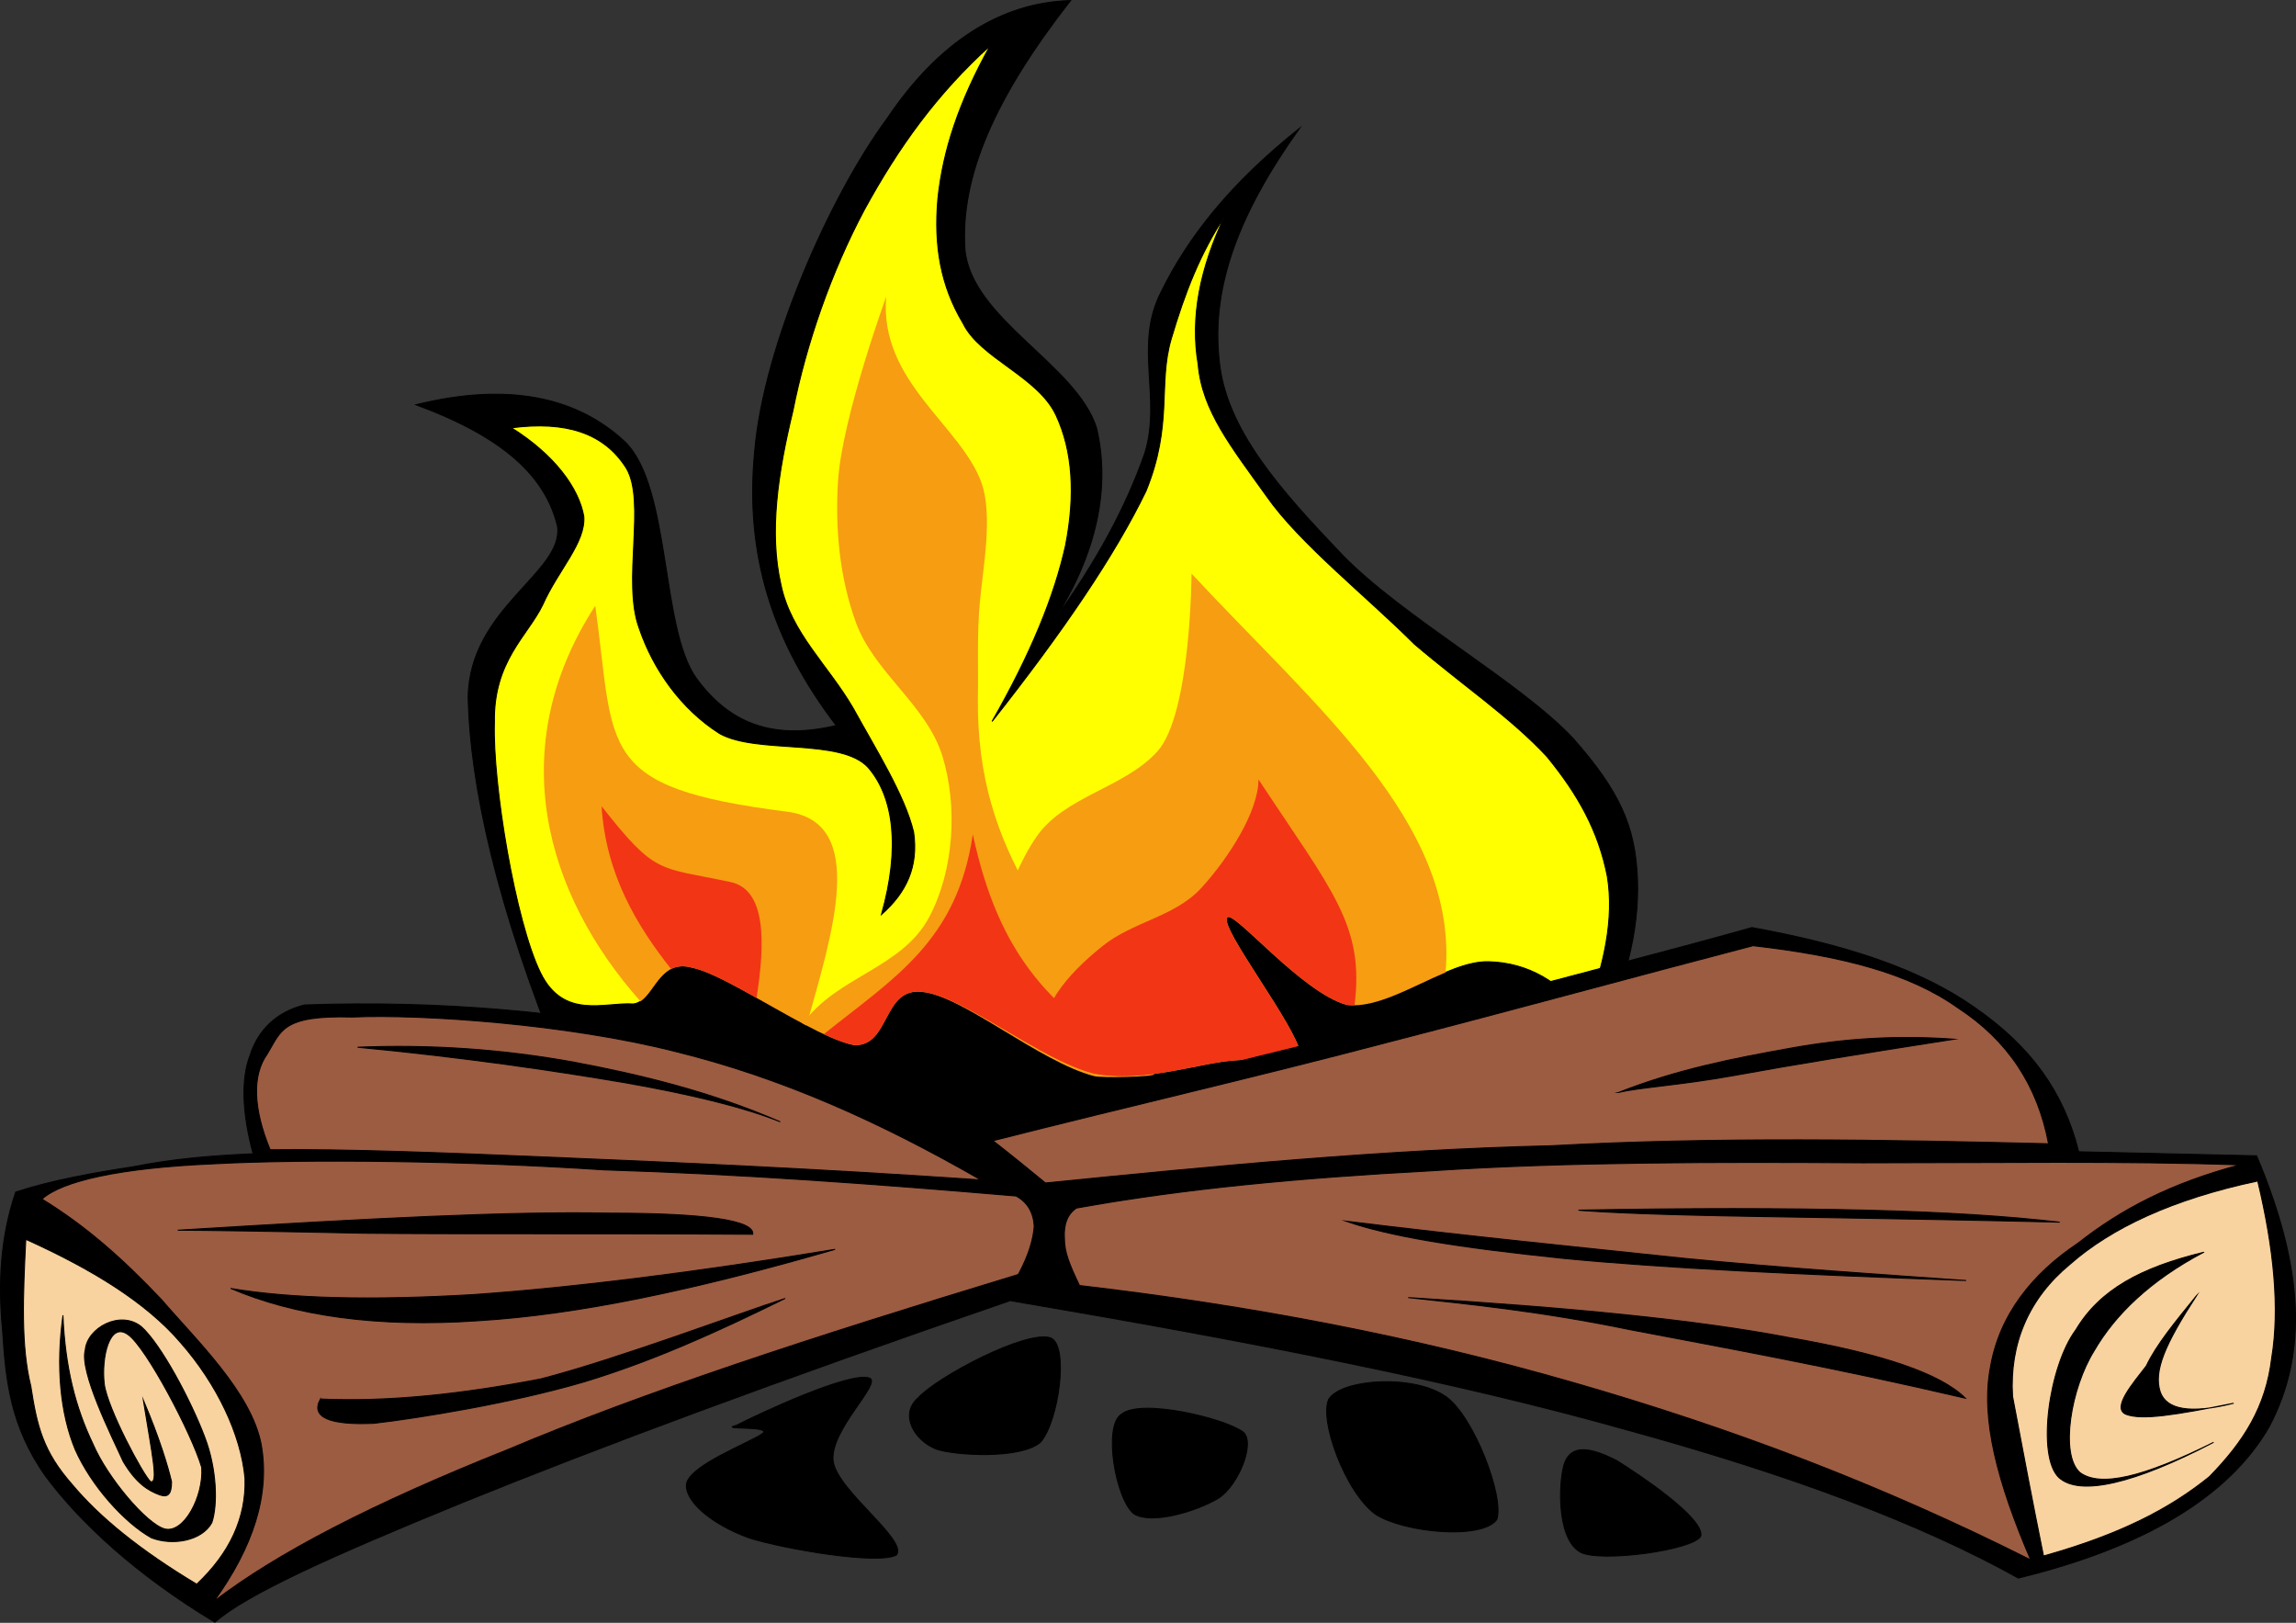 <?xml version="1.0" encoding="UTF-8" standalone="no"?>
<svg
   xmlns:dc="http://purl.org/dc/elements/1.1/"
   xmlns:cc="http://creativecommons.org/ns#"
   xmlns:rdf="http://www.w3.org/1999/02/22-rdf-syntax-ns#"
   xmlns:svg="http://www.w3.org/2000/svg"
   xmlns="http://www.w3.org/2000/svg"
   xmlns:sodipodi="http://sodipodi.sourceforge.net/DTD/sodipodi-0.dtd"
   xmlns:inkscape="http://www.inkscape.org/namespaces/inkscape"
   version="1.1"
   x="0"
   y="0"
   width="657.713"
   height="464.818"
   viewBox="0, 0, 657.713, 464.818"
   id="svg6535"
   sodipodi:docname="campfire_Revisited.svg"
   inkscape:version="0.92.4 (5da689c313, 2019-01-14)">
  <rect x="0" y="0" width="657.713" height="464.818" fill="#333333" stroke="none"/>
  <defs
     id="defs6539" />
  <sodipodi:namedview
     pagecolor="#ffffff"
     bordercolor="#666666"
     borderopacity="1"
     objecttolerance="10"
     gridtolerance="10"
     guidetolerance="10"
     inkscape:pageopacity="0"
     inkscape:pageshadow="2"
     inkscape:window-width="1872"
     inkscape:window-height="995"
     id="namedview6537"
     showgrid="false"
     inkscape:snap-global="false"
     inkscape:zoom="0.4852804"
     inkscape:cx="137.83155"
     inkscape:cy="236.67185"
     inkscape:window-x="0"
     inkscape:window-y="23"
     inkscape:window-maximized="0"
     inkscape:current-layer="layer9" />
  <g
     inkscape:groupmode="layer"
     id="layer5"
     inkscape:label="Layer 1"
     style="display:inline">
    <g
       transform="translate(0,-1.0249817e-6)"
       id="Layer_1">
      <g
         id="path71">
        <path
           style="fill:#000000"
           inkscape:connector-curvature="0"
           d="m 262.909,322.417 c -29.12,-7.2 -55.36,-11.816 -78.64,-16.128 -23.92,-3.752 -44.64,-7.2 -63.36,-8.064 31.12,6.048 58.16,10.656 82.32,14.968 23.68,3.76 43.52,7.208 59.68,9.224 z"
           id="path6401" />
        <path
           style="fill-opacity:0;stroke:#000000;stroke-width:0.288;stroke-miterlimit:10"
           inkscape:connector-curvature="0"
           d="m 262.909,322.417 c -29.12,-7.2 -55.36,-11.816 -78.64,-16.128 -23.92,-3.752 -44.64,-7.2 -63.36,-8.064 31.12,6.048 58.16,10.656 82.32,14.968 23.68,3.76 43.52,7.208 59.68,9.224 z"
           stroke-miterlimit="10"
           id="path6403" />
      </g>
      <g
         id="path73">
        <path
           style="fill:#000000"
           inkscape:connector-curvature="0"
           d="m 455.869,301.969 c 9.76,-18.72 13.76,-35.424 13.2,-50.112 -0.56,-15.264 -5.2,-25.344 -18.4,-40.312 -15.04,-16.144 -48.96,-34.856 -66.24,-52.704 -17.6,-18.44 -33.44,-36 -35.2,-55.872 -2.24,-21.032 5.76,-42.048 23.04,-66.24 -19.84,15.832 -31.92,31.104 -39.68,46.944 -7.84,15.264 0.24,30.232 -4.64,46.08 -5.52,15.84 -14.08,31.392 -25.92,47.816 12.08,-19.016 16.16,-37.736 12.08,-55.016 -5.76,-18.144 -35.68,-31.096 -37.68,-50.968 -1.44,-21.032 8.64,-43.784 30.24,-71.432 -19.92,0.576 -37.76,11.808 -52.48,33.696 -16.4,22.168 -35.44,65.088 -38,95.328 -2.88,29.376 4.88,54.44 23.36,78.624 -17.04,4.032 -30,0.28 -40.08,-13.528 -10.32,-14.408 -7.2,-54.72 -20.4,-67.688 -13.52,-12.672 -33.12,-17.28 -59.92,-10.656 25.04,9.216 37.12,20.456 40.56,34.856 1.76,13.232 -25.28,23.328 -25.6,48.952 0.56,25.624 8.32,60.184 26.48,104.832 32.88,25.064 72.64,37.44 122.72,37.16 49.52,-0.592 106.32,-13.84 172.56,-39.76 z"
           id="path6406" />
        <path
           style="fill-opacity:0;stroke:#000000;stroke-width:0.288;stroke-miterlimit:10"
           inkscape:connector-curvature="0"
           d="m 455.869,301.969 c 9.76,-18.72 13.76,-35.424 13.2,-50.112 -0.56,-15.264 -5.2,-25.344 -18.4,-40.312 -15.04,-16.144 -48.96,-34.856 -66.24,-52.704 -17.6,-18.44 -33.44,-36 -35.2,-55.872 -2.24,-21.032 5.76,-42.048 23.04,-66.24 -19.84,15.832 -31.92,31.104 -39.68,46.944 -7.84,15.264 0.24,30.232 -4.64,46.08 -5.52,15.84 -14.08,31.392 -25.92,47.816 12.08,-19.016 16.16,-37.736 12.08,-55.016 -5.76,-18.144 -35.68,-31.096 -37.68,-50.968 -1.44,-21.032 8.64,-43.784 30.24,-71.432 -19.92,0.576 -37.76,11.808 -52.48,33.696 -16.4,22.168 -35.44,65.088 -38,95.328 -2.88,29.376 4.88,54.44 23.36,78.624 -17.04,4.032 -30,0.28 -40.08,-13.528 -10.32,-14.408 -7.2,-54.72 -20.4,-67.688 -13.52,-12.672 -33.12,-17.28 -59.92,-10.656 25.04,9.216 37.12,20.456 40.56,34.856 1.76,13.232 -25.28,23.328 -25.6,48.952 0.56,25.624 8.32,60.184 26.48,104.832 32.88,25.064 72.64,37.44 122.72,37.16 49.52,-0.592 106.32,-13.84 172.56,-39.76 z"
           stroke-miterlimit="10"
           id="path6408" />
      </g>
      <g
         id="path75">
        <path
           style="fill:#ffff00"
           inkscape:connector-curvature="0"
           d="m 454.109,290.729 c 5.44,-14.392 8.32,-27.64 6.32,-39.736 -2.56,-12.968 -8.32,-23.328 -17.28,-34.28 -10.4,-11.216 -24.16,-20.44 -38,-32.248 -13.52,-13.528 -32.88,-28.8 -42.32,-42.328 -10.08,-14.128 -18.48,-24.488 -19.6,-37.736 -2.32,-13.528 0.56,-27.656 7.52,-42.344 -6.96,10.656 -11.28,21.608 -15.28,35.144 -3.76,12.968 0.56,24.488 -7.2,43.488 -8.96,18.44 -23.6,40.032 -44.08,65.952 11.2,-19.576 17.84,-36 21.04,-50.392 2.88,-14.688 2,-27.08 -2.64,-37.16 -5.12,-11.232 -21.84,-16.424 -26.72,-26.504 -6.4,-10.656 -8.4,-22.168 -7.2,-35.704 1.44,-13.832 6,-27.656 14.96,-43.784 -15.28,13.824 -26.24,29.088 -36,46.936 -9.52,17.856 -16.72,38.592 -20.48,57.608 -4.32,17.856 -6.88,34.84 -3.44,49.832 2.88,13.816 13.52,23.032 20.72,35.424 6.32,11.512 14.72,24.768 17.28,35.424 1.44,9.8 -2,17.28 -9.2,23.608 5.44,-19.296 3.44,-33.688 -3.76,-42.048 -7.76,-8.64 -31.92,-3.736 -42.64,-9.784 -10.88,-6.92 -18.96,-18.16 -23.04,-30.248 -4.88,-13.248 2.08,-36.28 -3.68,-45.8 -6.4,-10.08 -17.28,-13.528 -32.88,-11.512 12.4,7.784 19.28,17.28 20.72,25.344 0.64,7.488 -7.44,15.56 -11.76,25.344 -4.32,8.936 -14.16,16.128 -13.84,33.704 -0.56,17.56 6,57.016 13.2,71.704 6.64,13.544 18.48,8.36 26.56,8.936 6,-0.576 6.88,-13.248 16.96,-10.376 10.08,2.016 35.12,20.16 46.4,22.168 10.32,0.296 8,-16.704 19.52,-15.248 11.52,1.144 33.44,19.28 48.96,23.328 14.72,2.872 30.56,-3.168 40.96,-3.752 9.76,-0.856 18.08,3.752 18.4,-1.736 -1.2,-8.064 -23.36,-36.28 -21.04,-39.16 1.76,-2.312 21.36,21.592 34.32,25.048 12.32,1.44 28.48,-12.672 40.56,-12.376 11.28,0.296 20.48,5.768 27.68,15.264 z"
           id="path6411" />
        <path
           style="fill-opacity:0;stroke:#000000;stroke-width:0.288;stroke-miterlimit:10"
           inkscape:connector-curvature="0"
           d="m 454.109,290.729 c 5.44,-14.392 8.32,-27.64 6.32,-39.736 -2.56,-12.968 -8.32,-23.328 -17.28,-34.28 -10.4,-11.216 -24.16,-20.44 -38,-32.248 -13.52,-13.528 -32.88,-28.8 -42.32,-42.328 -10.08,-14.128 -18.48,-24.488 -19.6,-37.736 -2.32,-13.528 0.56,-27.656 7.52,-42.344 -6.96,10.656 -11.28,21.608 -15.28,35.144 -3.76,12.968 0.56,24.488 -7.2,43.488 -8.96,18.44 -23.6,40.032 -44.08,65.952 11.2,-19.576 17.84,-36 21.04,-50.392 2.88,-14.688 2,-27.08 -2.64,-37.16 -5.12,-11.232 -21.84,-16.424 -26.72,-26.504 -6.4,-10.656 -8.4,-22.168 -7.2,-35.704 1.44,-13.832 6,-27.656 14.96,-43.784 -15.28,13.824 -26.24,29.088 -36,46.936 -9.52,17.856 -16.72,38.592 -20.48,57.608 -4.32,17.856 -6.88,34.84 -3.44,49.832 2.88,13.816 13.52,23.032 20.72,35.424 6.32,11.512 14.72,24.768 17.28,35.424 1.44,9.8 -2,17.28 -9.2,23.608 5.44,-19.296 3.44,-33.688 -3.76,-42.048 -7.76,-8.64 -31.92,-3.736 -42.64,-9.784 -10.88,-6.92 -18.96,-18.16 -23.04,-30.248 -4.88,-13.248 2.08,-36.28 -3.68,-45.8 -6.4,-10.08 -17.28,-13.528 -32.88,-11.512 12.4,7.784 19.28,17.28 20.72,25.344 0.64,7.488 -7.44,15.56 -11.76,25.344 -4.32,8.936 -14.16,16.128 -13.84,33.704 -0.56,17.56 6,57.016 13.2,71.704 6.64,13.544 18.48,8.36 26.56,8.936 6,-0.576 6.88,-13.248 16.96,-10.376 10.08,2.016 35.12,20.16 46.4,22.168 10.32,0.296 8,-16.704 19.52,-15.248 11.52,1.144 33.44,19.28 48.96,23.328 14.72,2.872 30.56,-3.168 40.96,-3.752 9.76,-0.856 18.08,3.752 18.4,-1.736 -1.2,-8.064 -23.36,-36.28 -21.04,-39.16 1.76,-2.312 21.36,21.592 34.32,25.048 12.32,1.44 28.48,-12.672 40.56,-12.376 11.28,0.296 20.48,5.768 27.68,15.264 z"
           stroke-miterlimit="10"
           id="path6413" />
        <path
           style="fill:#f69d12;fill-opacity:1"
           d="m 341.328,164.289 c 10e-6,0 -0.135,40.338 -9.836,50.998 -9.501,10.44 -26.619,12.769 -34.605,24.408 -9.265,13.503 -14.772,36.704 -17.404,50.551 10.882,6 23.659,14.564 33.746,17.195 14.72,2.872 30.561,-3.168 40.961,-3.752 9.76,-0.856 18.08,3.752 18.4,-1.736 -1.2,-8.064 -23.361,-36.28 -21.041,-39.16 1.76,-2.312 21.36,21.593 34.32,25.049 8.453,0.988 18.714,-5.345 28.225,-9.322 3.768,-42.73 -37.774,-76.506 -72.766,-114.23 z"
           transform="translate(0,1.0249817e-6)"
           id="path10780"
           inkscape:connector-curvature="0" />
        <path
           style="fill:#f69d12;fill-opacity:1"
           d="m 170.52,173.492 c -26.479,40.868 -14.238,82.727 12.947,113.316 4.296,-2.805 6.091,-12.12 14.883,-9.615 6.93,1.386 20.932,10.395 32.672,16.543 7.3,-26.061 17.833,-58.278 -5.637,-61.258 -54.927,-6.973 -49.092,-17.484 -54.865,-58.986 z"
           transform="translate(0,1.0249817e-6)"
           id="path10770"
           inkscape:connector-curvature="0" />
        <path
           style="fill:#f69d12;fill-opacity:1"
           d="m 253.863,84.979 c 0,0 -12.615,34.586 -13.795,52.709 -0.889,13.645 0.453,27.855 5.15,40.697 5.203,14.225 20.266,23.649 24.729,38.123 4.454,14.444 3.338,32.688 -3.705,46.062 -7.819,14.848 -26.306,16.896 -36.27,30.605 5.74,3.051 11.023,5.518 14.775,6.186 10.32,0.296 8.001,-16.704 19.521,-15.248 11.52,1.144 33.568,20.053 49.088,24.101 1.724,0.602 17.826,0.241 17.233,-0.565 -27.382,-41.101 -50.884,-62.009 -50.469,-107.627 0.168,-9.713 -0.304,-18.665 0.644,-28.332 0.939,-9.584 3.616,-24.125 0.453,-33.221 -5.733,-16.49 -29.431,-29.131 -27.355,-53.49 z"
           transform="translate(0,1.0249817e-6)"
           id="path10775"
           inkscape:connector-curvature="0"
           sodipodi:nodetypes="cssscccccccssc" />
        <path
           style="fill:#f23515;fill-opacity:1"
           d="m 172.326,230.934 c 1.248,19.725 10.274,34.413 19.914,46.615 1.603,-0.813 3.562,-1.081 6.109,-0.355 4.205,0.841 11.042,4.513 18.369,8.625 2.488,-15.734 2.83,-30.983 -7.447,-33.176 -20.751,-4.426 -21.276,-1.828 -36.945,-21.709 z"
           transform="translate(0,1.0249817e-6)"
           id="path10787"
           inkscape:connector-curvature="0" />
        <path
           style="fill:#f23515;fill-opacity:1"
           d="M 278.672,238.967 C 274.165,269.62 256.098,280.086 236,296.203 c 3.344,1.562 6.363,2.734 8.748,3.158 10.32,0.296 8.001,-16.704 19.521,-15.248 11.52,1.144 33.439,19.28 48.959,23.328 6.25,1.219 12.698,0.828 18.85,-0.066 -31.399,-17.147 -45.945,-33.89 -53.406,-68.408 z"
           transform="translate(0,1.0249817e-6)"
           id="path10792"
           inkscape:connector-curvature="0" />
        <path
           style="fill:#f23515;fill-opacity:1"
           d="m 360.51,223.248 c 10e-6,9.107 -8.451,22.36 -16.266,30.969 -7.653,8.431 -19.585,9.662 -28.463,16.799 -10.956,8.807 -17.837,17.726 -18.379,29.496 5.558,3.048 11.001,5.671 15.826,6.93 14.72,2.872 30.561,-3.168 40.961,-3.752 9.76,-0.856 18.08,3.752 18.4,-1.736 -1.2,-8.064 -23.361,-36.28 -21.041,-39.16 1.76,-2.312 21.36,21.593 34.32,25.049 0.701,0.082 1.416,0.107 2.141,0.094 2.946,-22.967 -6.557,-32.876 -27.5,-64.688 z"
           transform="translate(0,1.0249817e-6)"
           id="path10801"
           inkscape:connector-curvature="0" />
      </g>
      <g
         id="path83">
        <path
           style="fill:#000000"
           inkscape:connector-curvature="0"
           d="m 269.469,324.713 c -21.28,-12.672 -46.08,-23.328 -76.56,-28.8 -30.56,-5.752 -65.36,-9.504 -105.68,-8.064 -8.08,2.016 -13.28,7.2 -15.6,14.408 -2.56,6.624 -2.32,16.408 0.88,28.216 -12.64,0.576 -22.8,1.44 -34.56,3.752 -11.2,1.72 -22.72,3.736 -33.44,7.2 -4.32,12.672 -5.12,25.904 -3.76,39.736 0.88,13.8 2.08,27.32 12.4,41.8 9.84,13.2 25.92,28.16 48.4,41.68 9.2,-8 32.88,-18.72 70.88,-34.24 38.24,-15.52 89.84,-34.8 156.96,-57.872 69.36,11.816 126.96,23.072 175.92,36.832 48.4,13.28 84.96,27.12 112.88,42.64 36.32,-8.88 60.24,-23.36 71.76,-43.2 11.2,-21.008 10.08,-45.488 -3.52,-77.744 l -50.96,-1.16 c -4.32,-17.28 -13.84,-30.232 -29.6,-41.184 -15.84,-11.216 -37.2,-18.144 -64,-23.032 -24.48,6.904 -56.4,14.968 -94.72,25.344 -39.12,9.8 -84.64,21.016 -137.68,33.688 z"
           id="path6419" />
        <path
           style="fill-opacity:0;stroke:#000000;stroke-width:0.288;stroke-miterlimit:10"
           inkscape:connector-curvature="0"
           d="m 269.469,324.713 c -21.28,-12.672 -46.08,-23.328 -76.56,-28.8 -30.56,-5.752 -65.36,-9.504 -105.68,-8.064 -8.08,2.016 -13.28,7.2 -15.6,14.408 -2.56,6.624 -2.32,16.408 0.88,28.216 -12.64,0.576 -22.8,1.44 -34.56,3.752 -11.2,1.72 -22.72,3.736 -33.44,7.2 -4.32,12.672 -5.12,25.904 -3.76,39.736 0.88,13.8 2.08,27.32 12.4,41.8 9.84,13.2 25.92,28.16 48.4,41.68 9.2,-8 32.88,-18.72 70.88,-34.24 38.24,-15.52 89.84,-34.8 156.96,-57.872 69.36,11.816 126.96,23.072 175.92,36.832 48.4,13.28 84.96,27.12 112.88,42.64 36.32,-8.88 60.24,-23.36 71.76,-43.2 11.2,-21.008 10.08,-45.488 -3.52,-77.744 l -50.96,-1.16 c -4.32,-17.28 -13.84,-30.232 -29.6,-41.184 -15.84,-11.216 -37.2,-18.144 -64,-23.032 -24.48,6.904 -56.4,14.968 -94.72,25.344 -39.12,9.8 -84.64,21.016 -137.68,33.688 z"
           stroke-miterlimit="10"
           id="path6421" />
      </g>
      <g
         id="path85">
        <path
           style="fill:#9c5c42"
           inkscape:connector-curvature="0"
           d="m 77.389,329.321 c -4.88,-11.8 -5.2,-21.312 -0.88,-27.36 4.08,-6.624 4.08,-11.232 24.48,-10.656 19.92,-0.856 61.36,2.016 92.16,9.8 30.56,7.488 58.8,20.16 87.84,36.856 -46.32,-3.16 -84.96,-4.888 -119.2,-6.328 -34,-1.432 -62.48,-2.592 -84.4,-2.312 z"
           id="path6424" />
        <path
           style="fill-opacity:0;stroke:#000000;stroke-width:0.288;stroke-miterlimit:10"
           inkscape:connector-curvature="0"
           d="m 77.389,329.321 c -4.88,-11.8 -5.2,-21.312 -0.88,-27.36 4.08,-6.624 4.08,-11.232 24.48,-10.656 19.92,-0.856 61.36,2.016 92.16,9.8 30.56,7.488 58.8,20.16 87.84,36.856 -46.32,-3.16 -84.96,-4.888 -119.2,-6.328 -34,-1.432 -62.48,-2.592 -84.4,-2.312 z"
           stroke-miterlimit="10"
           id="path6426" />
      </g>
      <g
         id="path87">
        <path
           style="fill:#9c5c42"
           inkscape:connector-curvature="0"
           d="m 12.029,343.449 c 12.64,7.768 23.04,16.984 34.24,28.8 9.84,11.512 25.68,26.472 28.56,41.512 2.56,14.4 -2.32,29.36 -13.52,44.88 18.08,-13.84 45.2,-27.92 84.32,-43.52 38.88,-16.4 86.4,-31.936 146.08,-50.08 3.12,-5.768 4.32,-10.376 4.56,-13.832 -0.24,-4.032 -2,-6.904 -5.2,-8.64 -40.32,-3.456 -80,-6.328 -118.08,-7.488 -39.12,-2.592 -84.96,-3.168 -111.68,-1.736 -27.12,1.168 -43.52,4.92 -49.28,10.104 z"
           id="path6429" />
        <path
           style="fill-opacity:0;stroke:#000000;stroke-width:0.288;stroke-miterlimit:10"
           inkscape:connector-curvature="0"
           d="m 12.029,343.449 c 12.64,7.768 23.04,16.984 34.24,28.8 9.84,11.512 25.68,26.472 28.56,41.512 2.56,14.4 -2.32,29.36 -13.52,44.88 18.08,-13.84 45.2,-27.92 84.32,-43.52 38.88,-16.4 86.4,-31.936 146.08,-50.08 3.12,-5.768 4.32,-10.376 4.56,-13.832 -0.24,-4.032 -2,-6.904 -5.2,-8.64 -40.32,-3.456 -80,-6.328 -118.08,-7.488 -39.12,-2.592 -84.96,-3.168 -111.68,-1.736 -27.12,1.168 -43.52,4.92 -49.28,10.104 z"
           stroke-miterlimit="10"
           id="path6431" />
      </g>
      <g
         id="path89">
        <path
           style="fill:#9c5c42"
           inkscape:connector-curvature="0"
           d="m 641.629,333.649 c -33.76,-1.16 -69.76,-0.576 -108,-0.576 -39.76,-0.28 -85.84,-0.28 -123.84,2.296 -37.76,2.016 -71.2,5.184 -101.44,10.656 -2.56,1.736 -3.68,4.608 -3.44,8.64 0,4.032 1.44,7.504 4.32,13.544 49.28,5.752 96.16,14.688 142,27.952 45.76,13.2 88.16,29.36 130.48,50.64 -9.52,-22.16 -14.4,-40.56 -11.52,-55.264 2.56,-14.984 12.08,-26.8 25.04,-35.424 12.4,-9.792 26.8,-17.272 46.4,-22.464 z"
           id="path6434" />
        <path
           style="fill-opacity:0;stroke:#000000;stroke-width:0.288;stroke-miterlimit:10"
           inkscape:connector-curvature="0"
           d="m 641.629,333.649 c -33.76,-1.16 -69.76,-0.576 -108,-0.576 -39.76,-0.28 -85.84,-0.28 -123.84,2.296 -37.76,2.016 -71.2,5.184 -101.44,10.656 -2.56,1.736 -3.68,4.608 -3.44,8.64 0,4.032 1.44,7.504 4.32,13.544 49.28,5.752 96.16,14.688 142,27.952 45.76,13.2 88.16,29.36 130.48,50.64 -9.52,-22.16 -14.4,-40.56 -11.52,-55.264 2.56,-14.984 12.08,-26.8 25.04,-35.424 12.4,-9.792 26.8,-17.272 46.4,-22.464 z"
           stroke-miterlimit="10"
           id="path6436" />
      </g>
      <g
         id="path91">
        <path
           style="fill:#9c5c42"
           inkscape:connector-curvature="0"
           d="m 284.429,326.729 c 39.76,-10.08 76.08,-18.424 113.2,-28.216 36.88,-9.504 70.32,-18.72 104.56,-27.64 25.04,2.872 44.64,7.768 58.72,17.84 14.16,9.216 22.8,22.184 25.92,38.888 -47.2,-1.16 -94.72,-2.016 -142.56,0.576 -48.32,1.144 -95.84,5.752 -144.8,10.656 -4.88,-4.024 -9.84,-8.056 -15.04,-12.104 z"
           id="path6439" />
        <path
           style="fill-opacity:0;stroke:#000000;stroke-width:0.288;stroke-miterlimit:10"
           inkscape:connector-curvature="0"
           d="m 284.429,326.729 c 39.76,-10.08 76.08,-18.424 113.2,-28.216 36.88,-9.504 70.32,-18.72 104.56,-27.64 25.04,2.872 44.64,7.768 58.72,17.84 14.16,9.216 22.8,22.184 25.92,38.888 -47.2,-1.16 -94.72,-2.016 -142.56,0.576 -48.32,1.144 -95.84,5.752 -144.8,10.656 -4.88,-4.024 -9.84,-8.056 -15.04,-12.104 z"
           stroke-miterlimit="10"
           id="path6441" />
      </g>
      <g
         id="path93">
        <path
           style="fill:#000000"
           inkscape:connector-curvature="0"
           d="m 463.629,312.921 c 16.72,-6.624 33.12,-9.8 49.2,-12.672 15.84,-2.888 31.12,-3.752 46.96,-2.592 -25.92,4.032 -47.2,7.488 -62.8,10.36 -16.08,2.888 -27.6,3.464 -33.36,4.904 z"
           id="path6444" />
        <path
           style="fill-opacity:0;stroke:#000000;stroke-width:0.288;stroke-miterlimit:10"
           inkscape:connector-curvature="0"
           d="m 463.629,312.921 c 16.72,-6.624 33.12,-9.8 49.2,-12.672 15.84,-2.888 31.12,-3.752 46.96,-2.592 -25.92,4.032 -47.2,7.488 -62.8,10.36 -16.08,2.888 -27.6,3.464 -33.36,4.904 z"
           stroke-miterlimit="10"
           id="path6446" />
      </g>
      <g
         id="path95">
        <path
           style="fill:#f8d3a0"
           inkscape:connector-curvature="0"
           d="m 7.389,354.969 c -0.8,16.128 -1.44,30.528 1.44,42.072 1.76,11.52 3.52,18.72 11.84,28.16 7.76,9.28 19.28,18.72 35.68,28.56 9.52,-8.96 14.16,-19.04 13.84,-30.24 -1.12,-12.64 -8.08,-27.12 -18.4,-38.896 -10.08,-11.8 -25.92,-21.312 -44.4,-29.656 z"
           id="path6449" />
        <path
           style="fill-opacity:0;stroke:#000000;stroke-width:0.288;stroke-miterlimit:10"
           inkscape:connector-curvature="0"
           d="m 7.389,354.969 c -0.8,16.128 -1.44,30.528 1.44,42.072 1.76,11.52 3.52,18.72 11.84,28.16 7.76,9.28 19.28,18.72 35.68,28.56 9.52,-8.96 14.16,-19.04 13.84,-30.24 -1.12,-12.64 -8.08,-27.12 -18.4,-38.896 -10.08,-11.8 -25.92,-21.312 -44.4,-29.656 z"
           stroke-miterlimit="10"
           id="path6451" />
      </g>
      <g
         id="path97">
        <path
           style="fill:#f8d3a0"
           inkscape:connector-curvature="0"
           d="m 576.509,399.921 c 2.88,15.2 5.76,30.48 8.88,45.76 21.36,-6 35.76,-13.2 47.52,-22.72 9.84,-10.08 16.16,-19.92 17.84,-34.008 2.32,-14.112 0.64,-31.392 -4,-50.688 -24.48,5.184 -42.08,13.528 -53.84,23.904 -11.84,9.784 -17.28,22.752 -16.4,37.752 z"
           id="path6454" />
        <path
           style="fill-opacity:0;stroke:#000000;stroke-width:0.288;stroke-miterlimit:10"
           inkscape:connector-curvature="0"
           d="m 576.509,399.921 c 2.88,15.2 5.76,30.48 8.88,45.76 21.36,-6 35.76,-13.2 47.52,-22.72 9.84,-10.08 16.16,-19.92 17.84,-34.008 2.32,-14.112 0.64,-31.392 -4,-50.688 -24.48,5.184 -42.08,13.528 -53.84,23.904 -11.84,9.784 -17.28,22.752 -16.4,37.752 z"
           stroke-miterlimit="10"
           id="path6456" />
      </g>
      <g
         id="path99">
        <path
           style="fill:#000000"
           inkscape:connector-curvature="0"
           d="m 18.029,376.857 c 0.64,14.688 3.52,26.184 8.64,36.824 4.08,9.52 15.28,22.8 20.48,24.24 5.52,1.44 11.2,-9.28 10.64,-17.6 -2.88,-9.76 -15.84,-34.264 -21.04,-38 -5.44,-4.032 -7.76,6.624 -6.88,14.08 0.88,6.96 11.2,26.24 13.28,28 2.24,0.56 0.56,-7.2 -2.08,-23.36 4.64,10.96 6.96,18.72 8.08,23.36 0,3.76 -1.12,4.56 -3.44,3.76 -3.2,-1.2 -6.64,-3.2 -10.4,-9.52 -3.44,-7.52 -12.64,-25.92 -10.88,-32 0.56,-6.328 10.08,-11.512 16.08,-6.624 5.52,4.904 14.16,21.024 18.16,31.664 3.44,8.96 3.76,19.36 2,24.48 -2.88,5.2 -11.2,6.64 -17.28,4.32 -7.76,-4.32 -17.28,-14.96 -21.84,-25.28 -4.32,-10.4 -5.52,-23.952 -3.52,-38.344 z"
           id="path6459" />
        <path
           style="fill-opacity:0;stroke:#000000;stroke-width:0.288;stroke-miterlimit:10"
           inkscape:connector-curvature="0"
           d="m 18.029,376.857 c 0.64,14.688 3.52,26.184 8.64,36.824 4.08,9.52 15.28,22.8 20.48,24.24 5.52,1.44 11.2,-9.28 10.64,-17.6 -2.88,-9.76 -15.84,-34.264 -21.04,-38 -5.44,-4.032 -7.76,6.624 -6.88,14.08 0.88,6.96 11.2,26.24 13.28,28 2.24,0.56 0.56,-7.2 -2.08,-23.36 4.64,10.96 6.96,18.72 8.08,23.36 0,3.76 -1.12,4.56 -3.44,3.76 -3.2,-1.2 -6.64,-3.2 -10.4,-9.52 -3.44,-7.52 -12.64,-25.92 -10.88,-32 0.56,-6.328 10.08,-11.512 16.08,-6.624 5.52,4.904 14.16,21.024 18.16,31.664 3.44,8.96 3.76,19.36 2,24.48 -2.88,5.2 -11.2,6.64 -17.28,4.32 -7.76,-4.32 -17.28,-14.96 -21.84,-25.28 -4.32,-10.4 -5.52,-23.952 -3.52,-38.344 z"
           stroke-miterlimit="10"
           id="path6461" />
      </g>
      <g
         id="path101">
        <path
           style="fill:#000000"
           inkscape:connector-curvature="0"
           d="m 50.909,352.369 c 55.84,-3.456 95.36,-5.472 123.84,-4.888 26.8,0 41.44,2.016 40.88,6.048 -47.84,-0.296 -83.52,0 -111.44,-0.296 -27.36,-0.584 -45.52,-0.864 -53.28,-0.864 z"
           id="path6464" />
        <path
           style="fill-opacity:0;stroke:#000000;stroke-width:0.288;stroke-miterlimit:10"
           inkscape:connector-curvature="0"
           d="m 50.909,352.369 c 55.84,-3.456 95.36,-5.472 123.84,-4.888 26.8,0 41.44,2.016 40.88,6.048 -47.84,-0.296 -83.52,0 -111.44,-0.296 -27.36,-0.584 -45.52,-0.864 -53.28,-0.864 z"
           stroke-miterlimit="10"
           id="path6466" />
      </g>
      <g
         id="path103">
        <path
           style="fill:#000000"
           inkscape:connector-curvature="0"
           d="m 66.189,369.073 c 17.28,2.872 40,3.456 69.36,1.736 28.8,-2.016 63.36,-6.344 103.68,-12.968 -39.68,11.512 -73.44,18.72 -102.24,20.456 -29.04,2.016 -52.64,-1.44 -70.8,-9.224 z"
           id="path6469" />
        <path
           style="fill-opacity:0;stroke:#000000;stroke-width:0.288;stroke-miterlimit:10"
           inkscape:connector-curvature="0"
           d="m 66.189,369.073 c 17.28,2.872 40,3.456 69.36,1.736 28.8,-2.016 63.36,-6.344 103.68,-12.968 -39.68,11.512 -73.44,18.72 -102.24,20.456 -29.04,2.016 -52.64,-1.44 -70.8,-9.224 z"
           stroke-miterlimit="10"
           id="path6471" />
      </g>
      <g
         id="path105">
        <path
           style="fill:#000000"
           inkscape:connector-curvature="0"
           d="m 91.789,400.721 c 19.6,0.88 40.64,-1.44 63.12,-5.76 22.16,-5.736 57.28,-18.984 69.92,-23.016 11.52,-4.032 11.52,-4.032 0,0 -19.28,9.512 -37.68,17.856 -57.6,23.896 -20.72,6.08 -47.52,10.4 -60.16,11.84 -12.72,0.56 -18.16,-1.76 -15.28,-6.96 z"
           id="path6474" />
        <path
           style="fill-opacity:0;stroke:#000000;stroke-width:0.288;stroke-miterlimit:10"
           inkscape:connector-curvature="0"
           d="m 91.789,400.721 c 19.6,0.88 40.64,-1.44 63.12,-5.76 22.16,-5.736 57.28,-18.984 69.92,-23.016 11.52,-4.032 11.52,-4.032 0,0 -19.28,9.512 -37.68,17.856 -57.6,23.896 -20.72,6.08 -47.52,10.4 -60.16,11.84 -12.72,0.56 -18.16,-1.76 -15.28,-6.96 z"
           stroke-miterlimit="10"
           id="path6476" />
      </g>
      <g
         id="path107">
        <path
           style="fill:#000000"
           inkscape:connector-curvature="0"
           d="m 385.549,349.777 c 35.12,4.328 67.12,7.488 97.04,10.656 29.68,2.872 56.16,4.608 80.64,6.344 -48.08,-1.736 -85.84,-3.472 -115.44,-6.344 -30.56,-3.168 -49.84,-6.328 -62.24,-10.656 z"
           id="path6479" />
        <path
           style="fill-opacity:0;stroke:#000000;stroke-width:0.288;stroke-miterlimit:10"
           inkscape:connector-curvature="0"
           d="m 385.549,349.777 c 35.12,4.328 67.12,7.488 97.04,10.656 29.68,2.872 56.16,4.608 80.64,6.344 -48.08,-1.736 -85.84,-3.472 -115.44,-6.344 -30.56,-3.168 -49.84,-6.328 -62.24,-10.656 z"
           stroke-miterlimit="10"
           id="path6481" />
      </g>
      <g
         id="path109">
        <path
           style="fill:#000000"
           inkscape:connector-curvature="0"
           d="m 403.389,371.665 c 46.64,2.872 82.4,6.328 109.44,11.512 26.56,4.608 43.2,10.344 50.16,17.304 -38.32,-8.944 -68.88,-14.432 -95.92,-19.6 -26.48,-5.48 -48.08,-7.496 -63.68,-9.216 z"
           id="path6484" />
        <path
           style="fill-opacity:0;stroke:#000000;stroke-width:0.288;stroke-miterlimit:10"
           inkscape:connector-curvature="0"
           d="m 403.389,371.665 c 46.64,2.872 82.4,6.328 109.44,11.512 26.56,4.608 43.2,10.344 50.16,17.304 -38.32,-8.944 -68.88,-14.432 -95.92,-19.6 -26.48,-5.48 -48.08,-7.496 -63.68,-9.216 z"
           stroke-miterlimit="10"
           id="path6486" />
      </g>
      <g
         id="path111">
        <path
           style="fill:#000000"
           inkscape:connector-curvature="0"
           d="m 452.349,346.609 c 32,-0.576 58.24,-0.576 81.84,0 23.28,0.576 40.88,1.736 55.84,3.456 -47.52,-1.144 -82.64,-1.44 -105.36,-2.016 -23.36,-0.568 -33.76,-1.44 -32.32,-1.44 z"
           id="path6489" />
        <path
           style="fill-opacity:0;stroke:#000000;stroke-width:0.288;stroke-miterlimit:10"
           inkscape:connector-curvature="0"
           d="m 452.349,346.609 c 32,-0.576 58.24,-0.576 81.84,0 23.28,0.576 40.88,1.736 55.84,3.456 -47.52,-1.144 -82.64,-1.44 -105.36,-2.016 -23.36,-0.568 -33.76,-1.44 -32.32,-1.44 z"
           stroke-miterlimit="10"
           id="path6491" />
      </g>
      <g
         id="path113">
        <path
           style="fill:#000000"
           inkscape:connector-curvature="0"
           d="m 223.389,321.265 c -19.28,-8.344 -38.88,-13.248 -58.72,-16.984 -20.48,-3.752 -41.2,-5.184 -62.24,-4.328 30.24,2.888 55.6,6.624 76.08,10.08 19.84,3.464 34.8,7.2 44.88,11.232 z"
           id="path6494" />
        <path
           style="fill-opacity:0;stroke:#000000;stroke-width:0.288;stroke-miterlimit:10"
           inkscape:connector-curvature="0"
           d="m 223.389,321.265 c -19.28,-8.344 -38.88,-13.248 -58.72,-16.984 -20.48,-3.752 -41.2,-5.184 -62.24,-4.328 30.24,2.888 55.6,6.624 76.08,10.08 19.84,3.464 34.8,7.2 44.88,11.232 z"
           stroke-miterlimit="10"
           id="path6496" />
      </g>
      <g
         id="path115">
        <path
           style="fill:#000000"
           inkscape:connector-curvature="0"
           d="m 631.229,358.697 c -17.84,4.328 -29.68,10.656 -36.56,22.184 -7.76,10.36 -11.28,36.24 -4.88,42.32 6,5.44 21.6,1.76 44.32,-10.08 -20.16,10.08 -32.56,12.96 -38.32,8.64 -5.76,-5.2 -2.56,-24.16 4.08,-34.832 6,-10.368 16.08,-20.152 31.36,-28.232 z"
           id="path6499" />
        <path
           style="fill-opacity:0;stroke:#000000;stroke-width:0.288;stroke-miterlimit:10"
           inkscape:connector-curvature="0"
           d="m 631.229,358.697 c -17.84,4.328 -29.68,10.656 -36.56,22.184 -7.76,10.36 -11.28,36.24 -4.88,42.32 6,5.44 21.6,1.76 44.32,-10.08 -20.16,10.08 -32.56,12.96 -38.32,8.64 -5.76,-5.2 -2.56,-24.16 4.08,-34.832 6,-10.368 16.08,-20.152 31.36,-28.232 z"
           stroke-miterlimit="10"
           id="path6501" />
      </g>
      <g
         id="path117">
        <path
           style="fill:#000000"
           inkscape:connector-curvature="0"
           d="m 629.229,371.089 c -6.32,7.784 -11.52,14.112 -14.4,20.16 -3.76,4.912 -10.08,12.112 -5.76,13.872 4.56,1.68 13.84,0.24 30.8,-3.2 -12.64,3.2 -19.28,1.76 -21.04,-3.2 -2,-6.08 1.44,-13.8 10.4,-27.632 z"
           id="path6504" />
        <path
           style="fill-opacity:0;stroke:#000000;stroke-width:0.288;stroke-miterlimit:10"
           inkscape:connector-curvature="0"
           d="m 629.229,371.089 c -6.32,7.784 -11.52,14.112 -14.4,20.16 -3.76,4.912 -10.08,12.112 -5.76,13.872 4.56,1.68 13.84,0.24 30.8,-3.2 -12.64,3.2 -19.28,1.76 -21.04,-3.2 -2,-6.08 1.44,-13.8 10.4,-27.632 z"
           stroke-miterlimit="10"
           id="path6506" />
      </g>
      <g
         id="path119">
        <path
           style="fill:#000000"
           inkscape:connector-curvature="0"
           d="m 218.509,410.561 c -3.44,2.56 -20.72,8.96 -21.84,14.4 -0.64,4.88 6.88,11.52 17.84,15.52 10.08,3.2 37.12,7.84 42.32,4.88 3.2,-4.32 -16.96,-18.4 -18.16,-26.8 -1.12,-8.88 14.08,-22.4 10.4,-23.84 -5.52,-2.08 -32.56,10.64 -38.08,13.52 -5.68,1.44 10.08,0 7.52,2.32 z"
           id="path6509" />
        <path
           style="fill-opacity:0;stroke:#000000;stroke-width:0.288;stroke-miterlimit:10"
           inkscape:connector-curvature="0"
           d="m 218.509,410.561 c -3.44,2.56 -20.72,8.96 -21.84,14.4 -0.64,4.88 6.88,11.52 17.84,15.52 10.08,3.2 37.12,7.84 42.32,4.88 3.2,-4.32 -16.96,-18.4 -18.16,-26.8 -1.12,-8.88 14.08,-22.4 10.4,-23.84 -5.52,-2.08 -32.56,10.64 -38.08,13.52 -5.68,1.44 10.08,0 7.52,2.32 z"
           stroke-miterlimit="10"
           id="path6511" />
      </g>
      <g
         id="path121">
        <path
           style="fill:#000000"
           inkscape:connector-curvature="0"
           d="m 262.909,400.481 c -5.2,4.56 -1.2,12.08 5.44,14.64 5.44,1.76 23.92,2.88 29.68,-2 5.2,-5.76 8.32,-27.92 2.88,-29.936 -6.96,-2.296 -32.56,11.216 -38,17.296 z"
           id="path6514" />
        <path
           style="fill-opacity:0;stroke:#000000;stroke-width:0.288;stroke-miterlimit:10"
           inkscape:connector-curvature="0"
           d="m 262.909,400.481 c -5.2,4.56 -1.2,12.08 5.44,14.64 5.44,1.76 23.92,2.88 29.68,-2 5.2,-5.76 8.32,-27.92 2.88,-29.936 -6.96,-2.296 -32.56,11.216 -38,17.296 z"
           stroke-miterlimit="10"
           id="path6516" />
      </g>
      <g
         id="path123">
        <path
           style="fill:#000000"
           inkscape:connector-curvature="0"
           d="m 321.309,405.041 c -5.44,3.2 -1.68,24.56 3.52,28.56 4.88,3.12 17.84,-0.56 24.48,-4.64 5.44,-3.76 10.32,-15.52 6.88,-18.72 -5.2,-4 -29.36,-9.76 -34.88,-5.2 z"
           id="path6519" />
        <path
           style="fill-opacity:0;stroke:#000000;stroke-width:0.288;stroke-miterlimit:10"
           inkscape:connector-curvature="0"
           d="m 321.309,405.041 c -5.44,3.2 -1.68,24.56 3.52,28.56 4.88,3.12 17.84,-0.56 24.48,-4.64 5.44,-3.76 10.32,-15.52 6.88,-18.72 -5.2,-4 -29.36,-9.76 -34.88,-5.2 z"
           stroke-miterlimit="10"
           id="path6521" />
      </g>
      <g
         id="path125">
        <path
           style="fill:#000000"
           inkscape:connector-curvature="0"
           d="m 380.669,400.721 c -2.88,5.76 4.64,26.8 13.52,33.12 8.4,5.2 30.24,7.2 34.56,1.44 2.32,-6.32 -6.64,-29.92 -14.72,-35.36 -9.2,-6.32 -29.6,-4.96 -33.36,0.8 z"
           id="path6524" />
        <path
           style="fill-opacity:0;stroke:#000000;stroke-width:0.288;stroke-miterlimit:10"
           inkscape:connector-curvature="0"
           d="m 380.669,400.721 c -2.88,5.76 4.64,26.8 13.52,33.12 8.4,5.2 30.24,7.2 34.56,1.44 2.32,-6.32 -6.64,-29.92 -14.72,-35.36 -9.2,-6.32 -29.6,-4.96 -33.36,0.8 z"
           stroke-miterlimit="10"
           id="path6526" />
      </g>
      <g
         id="path127">
        <path
           style="fill:#000000"
           inkscape:connector-curvature="0"
           d="m 448.349,418.641 c -1.76,4 -2.88,21.84 4.32,25.92 5.76,3.12 32.8,-0.64 34.56,-4.64 0.88,-5.2 -17.6,-17.52 -24.16,-21.6 -7.84,-4 -12.72,-4.32 -14.72,0.32 z"
           id="path6529" />
        <path
           style="fill-opacity:0;stroke:#000000;stroke-width:0.288;stroke-miterlimit:10"
           inkscape:connector-curvature="0"
           d="m 448.349,418.641 c -1.76,4 -2.88,21.84 4.32,25.92 5.76,3.12 32.8,-0.64 34.56,-4.64 0.88,-5.2 -17.6,-17.52 -24.16,-21.6 -7.84,-4 -12.72,-4.32 -14.72,0.32 z"
           stroke-miterlimit="10"
           id="path6531" />
      </g>
    </g>
  </g>
  <g
     inkscape:groupmode="layer"
     id="layer9"
     inkscape:label="Layer 2"
     style="display:inline" />
</svg>

